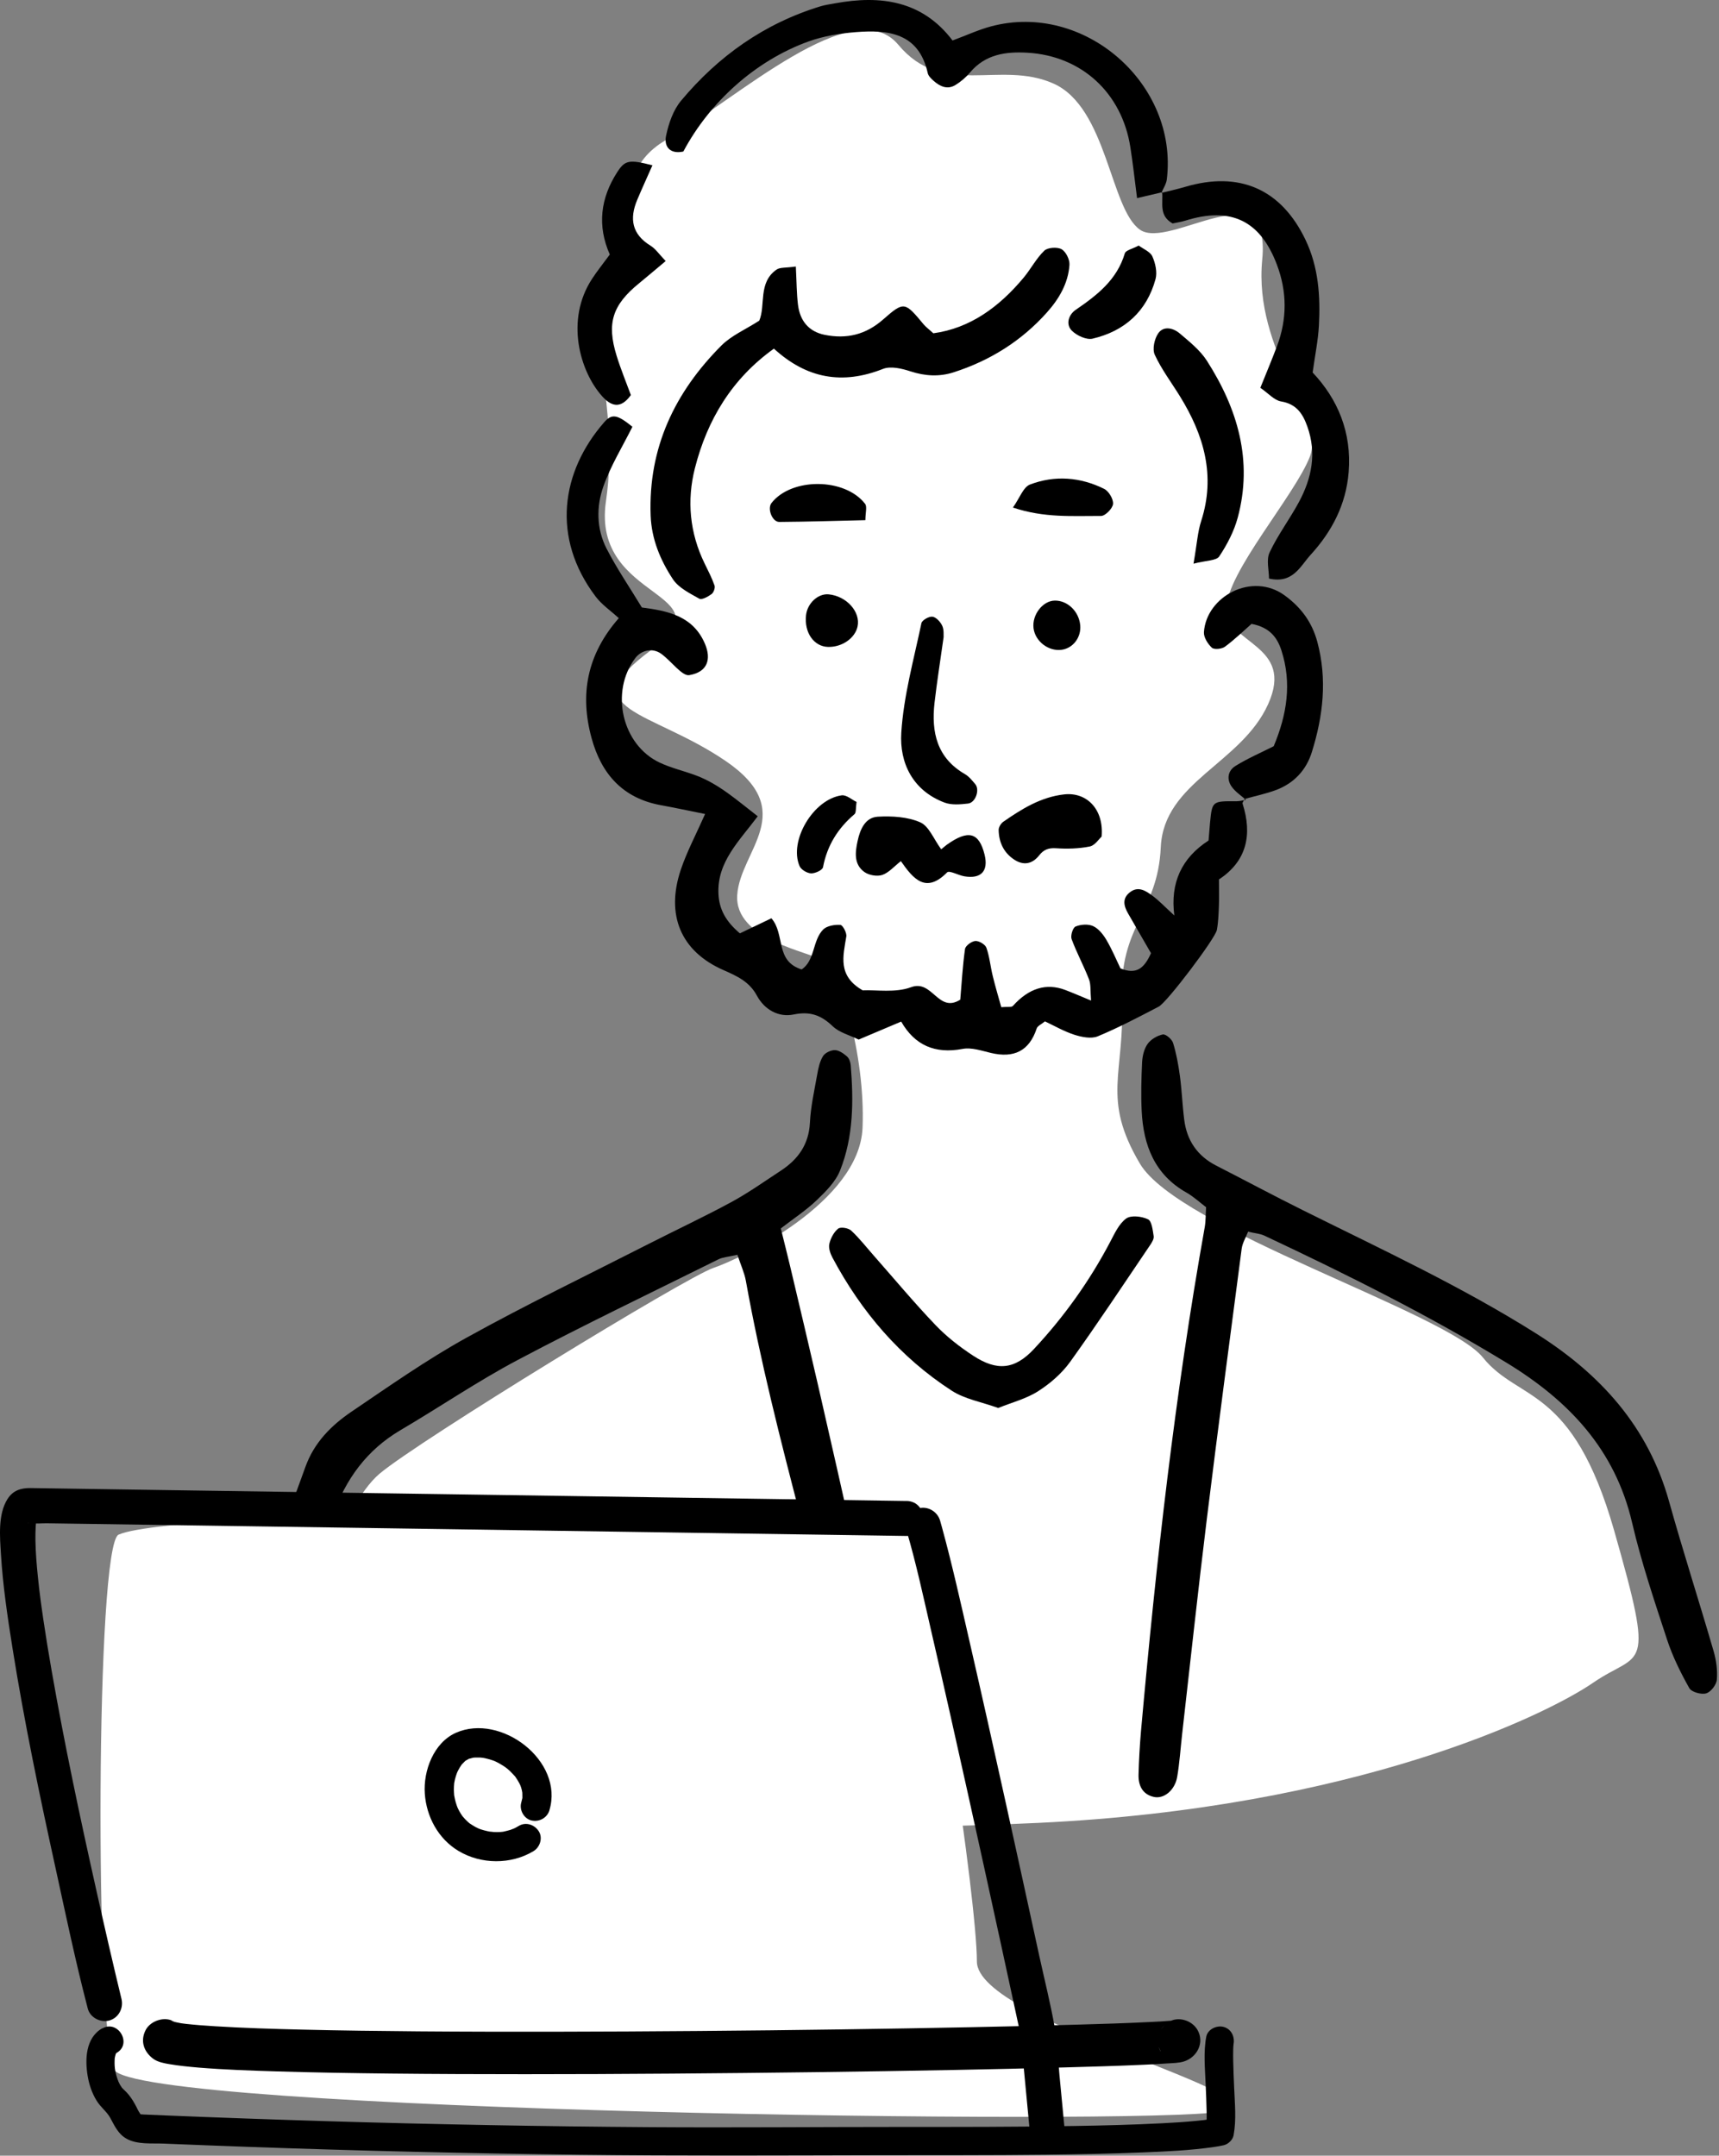 <svg width="327" height="410" viewBox="0 0 327 410" fill="none" xmlns="http://www.w3.org/2000/svg">
<rect x="0" y="0" width="327" height="410" fill="#808080" stroke="none"/>
<g clip-path="url(#clip0_1167_8255)">
<path d="M55.73 326.26C56.68 310.14 64.81 286.54 72.19 280.3C79.57 274.06 130.61 242.85 135.71 241.15C140.82 239.45 163.51 228.67 164.08 214.48C164.65 200.29 159.54 184.41 156.7 182.7C153.86 181 139.68 178.73 140.24 170.22C140.8 161.71 152.16 154.33 137.97 144.69C123.78 135.04 108.46 135.04 123.78 123.7C139.1 112.35 112.43 114.62 115.27 95.33C118.11 76.04 110.16 61.85 117.54 56.18C124.92 50.51 113 34.62 126.62 26.67C140.24 18.73 162.37 -1.7 170.88 8.51C179.39 18.72 190.17 11.35 200.39 15.89C210.61 20.43 211.17 39.72 216.85 43.69C222.52 47.66 241.82 31.77 240.11 49.36C238.41 66.95 252.03 79.43 249.19 86.81C246.35 94.19 233.3 108.94 233.3 115.75C233.3 122.56 246.35 122.56 241.24 133.91C236.13 145.26 221.38 148.66 220.81 161.15C220.24 173.63 212.87 175.9 213.43 190.09C213.99 204.28 209.46 208.81 216.83 221.3C224.21 233.78 275.27 249.67 282.08 258.18C288.89 266.69 299.1 263.29 307.05 291.09C314.99 318.89 312.16 313.79 303.08 320.03C294 326.27 257.69 343.86 197.54 346.7C137.39 349.54 54.58 345.57 55.71 326.27L55.73 326.26Z" fill="white"/>
<path d="M140.26 238.66C138.45 239.07 137.48 239.11 136.68 239.51C123.93 245.84 111.08 251.99 98.5 258.65C90.86 262.69 83.68 267.6 76.21 271.99C69.76 275.79 65.8 281.26 63.26 288.31C59.06 299.95 54.23 311.36 49.62 322.85C49.05 324.26 48.31 325.66 47.36 326.83C46.9 327.4 45.65 327.79 44.97 327.58C44.26 327.36 43.28 326.29 43.32 325.65C43.52 322.6 43.52 319.39 44.51 316.55C48.87 303.98 53.59 291.54 58.09 279.01C59.75 274.38 63 271.11 66.87 268.49C74.04 263.63 81.17 258.62 88.73 254.43C100.1 248.13 111.82 242.48 123.4 236.58C128.64 233.91 133.97 231.42 139.14 228.62C142.39 226.85 145.43 224.69 148.54 222.65C151.82 220.5 153.86 217.67 154.07 213.52C154.22 210.44 154.92 207.39 155.46 204.34C155.67 203.14 155.94 201.87 156.56 200.87C156.95 200.24 158.04 199.72 158.81 199.73C159.59 199.74 160.46 200.36 161.11 200.92C161.53 201.28 161.78 202.01 161.83 202.6C162.38 209.4 162.37 216.22 159.8 222.63C158.94 224.79 157.05 226.65 155.31 228.32C153.33 230.21 151 231.73 148.53 233.64C149.15 236.15 149.75 238.5 150.31 240.86C152.09 248.38 153.88 255.91 155.61 263.44C158.03 274 160.42 284.57 162.79 295.14C165.9 309.04 169.03 322.94 172.05 336.86C172.7 339.84 173.52 342.93 171.92 345.88C169.72 347.08 168.06 345.93 167.27 344.25C165.71 340.91 164.11 337.47 163.37 333.89C157.17 303.56 147.37 274.09 141.88 243.59C141.61 242.1 140.95 240.69 140.27 238.64L140.26 238.66Z" fill="black"/>
<path d="M236.75 152.01C236.62 152.29 236.31 152.63 236.37 152.84C238.27 158.77 237.15 163.8 231.88 167.26C231.88 169.22 231.93 170.75 231.87 172.27C231.81 173.81 231.76 175.37 231.48 176.88C231.18 178.49 222 190.64 220.43 191.45C216.62 193.44 212.8 195.45 208.83 197.1C207.59 197.62 205.78 197.25 204.39 196.81C202.4 196.17 200.55 195.09 198.78 194.26C198.08 194.83 197.37 195.12 197.21 195.6C195.78 199.94 192.84 201.28 188.53 200.27C186.74 199.85 184.79 199.17 183.09 199.5C177.87 200.49 174.01 198.81 171.43 194.3C168.6 195.5 166.06 196.57 163.34 197.72C161.63 196.88 159.67 196.4 158.41 195.19C156.2 193.09 154.12 192.3 150.97 192.95C148.13 193.53 145.45 192.08 143.98 189.36C142.56 186.73 140.3 185.68 137.63 184.51C129.46 180.93 126.62 173.98 129.51 165.4C130.67 161.96 132.4 158.72 134.13 154.82C131.1 154.21 128.43 153.64 125.75 153.15C118.51 151.84 114.42 147.26 112.54 140.41C110.25 132.06 111.65 124.49 117.71 117.57C116.19 116.17 114.47 115.01 113.29 113.44C104.86 102.28 106.71 89.71 114.94 80.3C116.39 78.64 117.42 78.82 120.3 81.17C118.45 84.89 116.18 88.55 114.78 92.51C113.42 96.35 113.46 100.57 115.37 104.31C117.33 108.14 119.78 111.71 122.1 115.54C126.99 116.18 131.88 117.12 134.13 122.52C135.28 125.28 134.7 127.8 131.12 128.41C129.75 128.64 127.72 125.75 125.77 124.34C124.15 123.17 122 123.63 120.83 125.19C116.02 131.6 118.31 141.66 125.48 145.04C127.7 146.09 130.16 146.64 132.47 147.51C136.77 149.14 140.12 152.14 144.14 155.25C140.62 159.97 136.38 163.94 136.67 170.01C136.81 173 138.11 175.29 140.75 177.52C142.66 176.6 144.71 175.62 146.74 174.65C149.41 177.7 147.37 182.78 152.49 184.38C155.07 182.68 154.52 178.88 156.59 176.79C157.3 176.08 158.77 175.84 159.86 175.91C160.31 175.94 161.11 177.42 160.99 178.12C160.39 181.84 159.28 185.59 164.11 188.36C166.71 188.24 170.33 188.87 173.31 187.76C177.4 186.23 178.44 192.79 182.67 190.13C182.93 187.1 183.11 183.78 183.57 180.5C183.66 179.87 184.83 179.02 185.54 178.97C186.23 178.92 187.42 179.63 187.64 180.26C188.25 181.98 188.41 183.86 188.85 185.64C189.34 187.66 189.94 189.65 190.47 191.56C191.61 191.45 192.41 191.62 192.68 191.32C195.72 187.94 199.033 186.927 202.62 188.28C204 188.8 205.35 189.39 207.55 190.3C207.39 188.41 207.54 187.23 207.15 186.25C206.15 183.67 204.81 181.21 203.85 178.61C203.61 177.95 204.08 176.44 204.6 176.22C205.58 175.81 207 175.71 207.94 176.14C208.97 176.61 209.85 177.72 210.46 178.75C211.54 180.58 212.36 182.56 213.14 184.18C216.12 185.41 217.64 184.23 218.95 181.29C217.65 179.03 216.12 176.41 214.61 173.77C213.78 172.33 213.4 170.88 214.97 169.68C216.53 168.49 217.94 169.42 219.15 170.31C220.48 171.28 221.61 172.5 223.39 174.12C222.583 167.94 224.753 163.187 229.9 159.86C229.98 158.89 230.07 157.68 230.18 156.48C230.59 152.35 230.59 152.36 235.24 152.39C235.84 152.39 236.44 152.21 237.05 152.12L236.77 151.99L236.75 152.01Z" fill="black"/>
<path d="M229.45 229.62C228.16 228.64 227.02 227.57 225.71 226.83C219.64 223.41 217.5 217.83 217.18 211.31C217.03 208.22 217.11 205.11 217.26 202.02C217.32 200.83 217.64 199.48 218.31 198.54C218.94 197.67 220.14 196.96 221.2 196.75C221.75 196.64 222.93 197.65 223.15 198.36C223.78 200.4 224.16 202.53 224.45 204.65C224.82 207.4 224.92 210.19 225.27 212.95C225.76 216.91 227.77 219.86 231.37 221.7C236.88 224.51 242.33 227.44 247.87 230.19C262.83 237.63 278 244.67 292.19 253.61C304.44 261.33 313.52 271.32 317.5 285.56C320.16 295.09 323.21 304.52 325.97 314.02C326.48 315.76 326.74 317.68 326.59 319.47C326.51 320.44 325.44 321.82 324.55 322.07C323.62 322.34 321.77 321.82 321.35 321.07C319.7 318.14 318.18 315.07 317.13 311.88C314.72 304.53 312.23 297.17 310.48 289.65C307.23 275.65 298.41 266.39 286.56 259.17C271.73 250.13 256.23 242.4 240.54 235.02C239.74 234.64 238.78 234.58 237.42 234.26C237 235.35 236.35 236.39 236.2 237.5C233.94 254.69 231.67 271.87 229.55 289.07C227.89 302.59 226.43 316.13 224.89 329.67C224.57 332.44 224.4 335.23 223.93 337.97C223.49 340.5 221.4 342.21 219.47 341.76C217.32 341.27 216.54 339.59 216.58 337.57C216.65 334.79 216.81 332 217.05 329.23C219.92 297.15 223.5 265.15 229.17 233.42C229.38 232.23 229.34 231 229.43 229.6L229.45 229.62Z" fill="black"/>
<path d="M151.39 50.69C151.54 53.66 151.54 55.79 151.79 57.9C152.16 61.08 153.91 63.08 156.86 63.68C161.03 64.52 164.69 63.68 168.02 60.74C172 57.24 172.14 57.41 175.73 61.73C176.12 62.19 176.63 62.55 177.55 63.39C184.53 62.44 190.08 58.38 194.73 52.8C196.11 51.14 197.12 49.15 198.65 47.68C199.3 47.06 201.12 46.94 201.94 47.4C202.77 47.87 203.51 49.38 203.44 50.38C203.2 53.89 201.45 56.86 199.15 59.43C194.3 64.86 188.32 68.59 181.41 70.81C178.68 71.69 175.99 71.53 173.23 70.64C171.58 70.1 169.45 69.58 167.98 70.16C160.27 73.21 153.47 72.03 147.22 66.31C139.23 72.03 134.53 79.84 132.19 89.05C130.63 95.18 131.19 101.33 134.02 107.14C134.7 108.53 135.41 109.9 135.92 111.35C136.08 111.8 135.76 112.7 135.36 112.99C134.69 113.48 133.51 114.14 133.03 113.87C131.21 112.84 129.09 111.81 128 110.16C125.62 106.55 123.94 102.56 123.77 98.05C123.3 85.18 128.36 74.6 137.25 65.7C139.14 63.81 141.8 62.68 144.43 60.99C145.68 58.08 144.16 53.73 147.73 51.27C148.38 50.82 149.44 50.97 151.38 50.69H151.39Z" fill="black"/>
<path d="M221.08 36.56C219.73 36.88 218.38 37.19 216.3 37.68C215.82 34.01 215.5 30.98 215.02 27.97C213.4 17.67 205.77 10.65 195.51 10.03C191.36 9.78 187.47 10.3 184.54 13.77C183.76 14.7 182.78 15.54 181.75 16.17C180.2 17.12 178.79 16.43 177.57 15.35C177.12 14.95 176.6 14.44 176.48 13.9C174.78 6.25 168.99 5.63 162.79 6.11C159.75 6.35 156.62 6.87 153.76 7.9C143.76 11.52 135.02 19.37 129.99 28.82C127.49 29.37 126.27 27.91 126.7 25.83C127.19 23.49 128.06 20.94 129.56 19.15C136.65 10.66 145.4 4.46 156.08 1.2C156.96 0.93 157.9 0.81 158.81 0.64C167.54 -0.97 175.46 0.13 181.2 7.7C183.9 6.7 186.15 5.65 188.51 5.02C206.21 0.28 224.17 15.91 221.96 34.13C221.85 35.01 221.28 35.84 220.93 36.69L221.09 36.56H221.08Z" fill="black"/>
<path d="M221.08 36.56C221.08 36.56 220.92 36.68 220.92 36.69C222.42 36.31 223.93 35.99 225.41 35.55C235.77 32.47 243.73 35.97 248.34 45.61C250.83 50.81 251.19 56.36 250.89 61.96C250.74 64.72 250.17 67.47 249.7 70.85C254.48 75.9 257.16 82.25 256.55 89.81C256.05 95.98 253.36 101.1 249.3 105.54C247.33 107.7 245.95 111.07 241.4 110.04C241.4 108.45 240.85 106.48 241.51 105.07C243.08 101.73 245.35 98.72 247.11 95.45C249.53 90.94 250.49 86.19 248.7 81.15C247.83 78.69 246.63 76.84 243.69 76.35C242.38 76.13 241.26 74.79 239.75 73.76C240.9 70.9 241.96 68.39 242.92 65.83C244.85 60.69 244.85 55.55 242.92 50.39C239.75 41.95 234.18 39.25 225.46 41.97C224.62 42.23 223.74 42.35 223.06 42.5C220.39 41 221.29 38.61 221.07 36.56H221.08Z" fill="black"/>
<path d="M189.86 267.78C186.69 266.64 183.51 266.1 181.03 264.49C171.23 258.14 163.85 249.5 158.37 239.22C157.95 238.44 157.58 237.38 157.76 236.58C158 235.52 158.61 234.35 159.44 233.68C159.9 233.31 161.39 233.55 161.92 234.05C163.49 235.51 164.82 237.23 166.25 238.85C170.14 243.26 173.9 247.78 177.96 252.02C180.07 254.23 182.56 256.17 185.13 257.85C189.67 260.82 193.03 260.49 196.69 256.57C202.41 250.44 207.26 243.66 211.17 236.23C212.02 234.62 212.85 232.77 214.22 231.76C215.14 231.09 217.19 231.33 218.38 231.9C219.1 232.24 219.28 233.97 219.46 235.11C219.54 235.63 219.13 236.3 218.79 236.8C213.76 244.22 208.82 251.71 203.59 258.99C202 261.2 199.79 263.13 197.48 264.6C195.23 266.04 192.5 266.73 189.86 267.8V267.78Z" fill="black"/>
<path d="M237.02 152.14C236.11 151.33 235.05 150.64 234.34 149.68C233.27 148.23 233.57 146.57 235.03 145.67C237.36 144.23 239.89 143.14 242.29 141.93C244.82 135.89 245.76 129.92 243.77 123.74C242.99 121.3 241.56 119.31 238.07 118.66C236.63 119.93 234.92 121.59 233.02 123C232.43 123.44 230.97 123.59 230.53 123.19C229.75 122.47 228.95 121.2 229.02 120.22C229.49 113.42 238.18 108.74 244.36 113.23C247.52 115.53 249.59 118.36 250.59 122.08C252.5 129.18 251.7 136.16 249.55 143.04C248.48 146.48 246.17 148.93 242.83 150.22C240.85 150.98 238.73 151.39 236.7 151.98C236.73 152 237.01 152.13 237.01 152.13L237.02 152.14Z" fill="black"/>
<path d="M120.01 75.14C117.98 77.98 116.14 77.15 114.53 75.35C110.33 70.66 107.48 60.9 112.62 53.04C113.61 51.52 114.76 50.1 116 48.41C113.58 42.95 114.21 37.68 117.44 32.7C118.89 30.47 119.68 30.3 124.11 31.44C123.12 33.68 122.14 35.82 121.22 38C119.71 41.58 120.19 44.55 123.75 46.73C124.7 47.31 125.37 48.34 126.63 49.65C124.68 51.28 123.14 52.6 121.57 53.88C116.5 58.01 115.38 61.46 117.29 67.64C118.09 70.24 119.14 72.77 120.01 75.14Z" fill="black"/>
<path d="M227.04 107.2C227.71 103.34 227.83 101.14 228.49 99.12C231.29 90.46 229.01 82.73 224.45 75.36C222.83 72.74 220.95 70.25 219.67 67.48C219.17 66.41 219.6 64.44 220.33 63.39C221.36 61.92 223.2 62.38 224.42 63.42C226.28 65 228.29 66.6 229.58 68.61C235.43 77.75 238.37 87.6 235.45 98.45C234.75 101.05 233.43 103.58 231.93 105.83C231.38 106.65 229.48 106.58 227.03 107.21L227.04 107.2Z" fill="black"/>
<path d="M179.5 121.18C178.86 125.74 178.23 129.7 177.77 133.69C177.14 139.27 178.23 144.16 183.57 147.24C184.33 147.68 184.93 148.45 185.52 149.14C186.42 150.21 185.58 152.67 184.15 152.83C182.67 153 181 153.15 179.66 152.64C173.61 150.35 171.09 145.09 171.45 139.36C171.89 132.36 173.83 125.44 175.28 118.52C175.4 117.95 176.72 117.2 177.38 117.29C178.09 117.39 178.9 118.28 179.24 119.02C179.6 119.81 179.47 120.83 179.5 121.16V121.18Z" fill="black"/>
<path d="M179.05 161.52C179.59 161.08 179.82 160.88 180.06 160.7C184.17 157.75 186.23 158.27 187.29 162.53C188.07 165.65 186.65 167.21 183.45 166.67C182.31 166.48 180.58 165.5 180.17 165.92C176.13 170.02 173.74 167.19 171.37 163.78C170.08 164.79 169.09 165.98 167.83 166.41C166.85 166.74 165.29 166.47 164.43 165.85C162.38 164.39 162.68 162.05 163.14 159.95C163.6 157.81 164.54 155.47 166.99 155.33C169.68 155.18 172.65 155.35 175.05 156.4C176.71 157.12 177.61 159.58 179.04 161.53L179.05 161.52Z" fill="black"/>
<path d="M209.56 159.12C209.05 159.57 208.27 160.81 207.29 161C205.2 161.42 202.99 161.47 200.85 161.33C199.43 161.24 198.53 161.61 197.69 162.67C196.33 164.39 194.64 164.67 192.82 163.42C190.89 162.1 190.01 160.14 189.97 157.86C189.96 157.33 190.41 156.6 190.86 156.29C194.39 153.84 198 151.59 202.43 151.09C206.72 150.61 210.01 153.91 209.56 159.12Z" fill="black"/>
<path d="M216.61 46.7C217.48 47.36 218.8 47.86 219.21 48.77C219.79 50.06 220.17 51.79 219.81 53.1C218.13 59.22 213.93 62.98 207.84 64.41C206.68 64.68 204.86 63.84 203.92 62.92C202.63 61.65 203.34 59.81 204.61 58.94C208.69 56.15 212.47 53.24 213.97 48.19C214.15 47.59 215.45 47.33 216.6 46.71L216.61 46.7Z" fill="black"/>
<path d="M164.62 98.93C159.02 99.06 153.64 99.23 148.25 99.27C146.89 99.28 145.92 96.74 146.76 95.67C150.56 90.81 160.7 90.84 164.56 95.82C164.98 96.36 164.62 97.52 164.62 98.93Z" fill="black"/>
<path d="M192.68 96.54C193.97 94.73 194.65 92.64 195.94 92.15C200.65 90.36 205.51 90.73 210.04 92.98C210.92 93.42 211.82 94.93 211.73 95.86C211.64 96.72 210.25 98.14 209.44 98.13C204.09 98.11 198.65 98.54 192.68 96.53V96.54Z" fill="black"/>
<path d="M162.94 152.52C162.76 153.71 162.89 154.56 162.55 154.85C159.38 157.54 157.34 160.82 156.56 164.94C156.46 165.49 155.06 166.14 154.29 166.11C153.52 166.08 152.4 165.41 152.1 164.73C150.03 159.93 154.7 152.02 160.1 151.27C161.02 151.14 162.09 152.13 162.93 152.52H162.94Z" fill="black"/>
<path d="M157.63 113.04C161.04 113.37 163.73 116.37 163.13 119.16C162.65 121.39 160.16 123.11 157.52 123.04C154.81 122.97 152.96 120.3 153.33 117C153.59 114.72 155.62 112.85 157.64 113.04H157.63Z" fill="black"/>
<path d="M205.49 118.94C205.69 121.24 204.11 123.31 201.92 123.59C199.44 123.91 196.93 121.98 196.61 119.5C196.28 116.95 198.35 114.25 200.66 114.23C203.1 114.2 205.26 116.31 205.49 118.94Z" fill="black"/>
<path d="M173.34 296.23C177.38 304.23 185.83 361.46 185.83 373.06C185.83 384.66 246.5 398.93 232.22 401.61C217.94 404.29 25.24 401.61 21.67 393.58C18.1 385.55 18.18 293.84 22.56 291.88C33.94 286.78 167.84 285.35 173.33 296.23H173.34Z" fill="white"/>
<path d="M172.41 290.98C174.29 297.34 175.68 303.87 177.17 310.33C179.53 320.54 181.82 330.77 184.09 341C186.27 350.83 188.43 360.67 190.57 370.51C191.75 375.93 192.92 381.35 194.09 386.77C194.12 386.93 194.15 387.1 194.19 387.25C194.33 387.73 194.05 385.92 194.11 386.65C194.22 388.15 194.4 389.65 194.54 391.15L195.79 404.27L195.88 405.17C196.05 406.96 197.29 408.5 199.21 408.5C200.88 408.5 202.71 406.97 202.54 405.17C202.21 401.68 201.87 398.18 201.54 394.69C201.25 391.65 201.16 388.51 200.62 385.49C199.81 380.97 198.68 376.48 197.7 372C195.62 362.44 193.53 352.87 191.42 343.32C189.12 332.9 186.8 322.49 184.41 312.1C182.76 304.91 181.16 297.69 179.21 290.57C179.09 290.12 178.96 289.66 178.83 289.21C178.32 287.48 176.49 286.4 174.73 286.88C172.97 287.36 171.89 289.25 172.4 290.98H172.41Z" fill="black"/>
<path d="M172.44 285.48C142.85 285.04 113.25 284.61 83.66 284.17C68.86 283.95 54.07 283.73 39.27 283.52C31.87 283.41 24.47 283.3 17.07 283.19C13.33 283.13 9.59 283.08 5.85 283.02C3.96 282.99 2.46 283.48 1.43 285.1C-0.42 288.02 -0.02 292.3 0.18 295.59C0.54 301.56 1.43 307.52 2.37 313.42C4.63 327.59 7.57 341.66 10.65 355.68C12.54 364.31 14.35 373 16.58 381.56C16.61 381.69 16.64 381.83 16.68 381.96C17.1 383.71 19.08 384.75 20.78 384.29C22.56 383.8 23.53 381.95 23.11 380.19C21.43 373.25 19.83 366.28 18.28 359.31C15.2 345.55 12.27 331.74 9.84 317.85C9.26 314.55 8.72 311.25 8.23 307.93C8.12 307.16 8.01 306.39 7.9 305.62C7.86 305.35 7.71 304.18 7.85 305.28C7.8 304.88 7.74 304.48 7.69 304.08C7.51 302.7 7.35 301.31 7.21 299.93C6.97 297.62 6.78 295.3 6.74 292.98C6.73 292.09 6.74 291.2 6.79 290.31C6.81 289.97 6.86 289.64 6.88 289.3C6.9 288.89 6.69 290.38 6.84 289.64C6.88 289.46 6.9 289.28 6.94 289.11C7 288.87 7.1 288.62 7.15 288.38C7.25 287.85 6.72 289.29 6.96 288.83C7.01 288.73 7.06 288.63 7.12 288.54C7.41 288.13 6.41 289.34 6.81 288.95C7.19 288.58 6.04 289.49 6.34 289.3C6.37 289.28 6.4 289.26 6.43 289.25C5.2 289.96 4.95 289.52 5.84 289.68C6.78 289.85 7.87 289.71 8.83 289.72C16.15 289.83 23.46 289.94 30.78 290.04C45.33 290.25 59.87 290.47 74.42 290.68C103.51 291.11 132.61 291.54 161.7 291.97C165.27 292.02 168.85 292.08 172.42 292.13C176.71 292.19 176.71 285.53 172.42 285.47L172.44 285.48Z" fill="black"/>
<path d="M104.51 344.31C107.34 334.91 95.28 325.77 86.72 329.57C82.5 331.45 80.5 336.78 80.81 341.15C81.12 345.52 83.35 349.72 87.22 352.04C91.51 354.61 97.19 354.66 101.48 352.08C102.73 351.33 103.3 349.55 102.48 348.28C101.66 347.01 100.01 346.48 98.68 347.28C98.32 347.5 97.96 347.69 97.57 347.87C98.05 347.65 97.24 347.98 97.07 348.04C96.67 348.17 96.26 348.24 95.86 348.35C95.76 348.38 95.31 348.44 95.86 348.37C95.61 348.4 95.36 348.42 95.11 348.44C94.73 348.46 94.36 348.46 93.98 348.44C93.8 348.44 92.78 348.29 93.34 348.4C92.51 348.24 91.71 348.05 90.93 347.74C91.42 347.94 90.62 347.58 90.46 347.49C90.09 347.29 89.75 347.06 89.4 346.84C89.32 346.79 89 346.52 89.36 346.82C89.23 346.71 89.1 346.61 88.98 346.49C88.64 346.18 88.32 345.85 88.03 345.49C87.74 345.13 88.35 346.02 87.93 345.36C87.84 345.22 87.74 345.08 87.65 344.94C87.45 344.62 87.27 344.29 87.11 343.96C87.05 343.84 86.85 343.33 87.04 343.82C86.98 343.66 86.92 343.51 86.87 343.35C86.73 342.95 86.62 342.55 86.53 342.14C86.48 341.94 86.46 341.73 86.41 341.52C86.3 341.06 86.44 342.17 86.39 341.39C86.37 341.06 86.34 340.72 86.34 340.39C86.34 339.97 86.36 339.56 86.4 339.14C86.3 339.68 86.4 339.25 86.4 339.14C86.45 338.89 86.49 338.65 86.55 338.41C86.65 338 86.78 337.61 86.92 337.22C86.95 337.12 87.14 336.75 86.92 337.19C86.99 337.04 87.06 336.89 87.14 336.74C87.34 336.35 87.57 335.98 87.82 335.62C87.75 335.72 87.53 335.94 87.9 335.53C88.09 335.32 88.28 335.13 88.48 334.94C88.2 335.19 88.5 334.92 88.57 334.87C88.76 334.75 88.95 334.64 89.15 334.54C89.55 334.35 88.6 334.64 89.35 334.48C89.52 334.44 89.7 334.39 89.87 334.34C90.39 334.21 90.07 334.29 89.93 334.31C90.16 334.28 90.38 334.27 90.61 334.27C90.84 334.27 91.07 334.27 91.3 334.27C91.41 334.27 92.18 334.37 91.66 334.29C92.46 334.41 93.23 334.64 94 334.91C94.09 334.94 94.48 335.12 94.05 334.93C94.21 335 94.36 335.08 94.52 335.15C94.95 335.37 95.36 335.61 95.77 335.87C96.33 336.23 96.8 336.6 97.51 337.36C97.63 337.49 97.74 337.62 97.86 337.74C98.29 338.19 97.74 337.51 98.06 337.98C98.32 338.36 98.57 338.75 98.79 339.16C98.89 339.34 98.98 339.53 99.06 339.72C98.87 339.27 99.08 339.81 99.13 339.97C99.18 340.13 99.22 340.28 99.26 340.44C99.28 340.53 99.41 341.31 99.33 340.65C99.38 341.05 99.36 341.45 99.37 341.86C99.38 342.59 99.48 341.56 99.37 341.97C99.29 342.25 99.24 342.54 99.16 342.82C98.74 344.21 99.66 345.91 101.1 346.24C102.54 346.57 104.07 345.79 104.52 344.3L104.51 344.31Z" fill="black"/>
<path d="M220.77 390.14C220.23 389.21 220.42 388.81 220.57 387.63C220.75 386.26 220.74 385.78 221.8 384.96C222.27 384.6 222.35 384.57 222.19 384.66C222.01 384.77 223.49 384.09 223.06 384.29C222.97 384.33 222.86 384.32 222.76 384.35C222.28 384.48 224.23 384.19 223.36 384.27C223.16 384.29 222.96 384.31 222.76 384.33C221.46 384.44 220.16 384.51 218.87 384.57C214.28 384.8 209.68 384.94 205.08 385.07C198.31 385.27 191.54 385.42 184.78 385.56C176.53 385.73 168.29 385.86 160.04 385.98C151.03 386.11 142.02 386.21 133.02 386.28C124.02 386.35 114.66 386.41 105.48 386.42C96.85 386.43 88.21 386.42 79.58 386.35C72.2 386.29 64.82 386.2 57.44 386.02C51.91 385.89 46.38 385.72 40.87 385.38C39.03 385.27 37.2 385.13 35.37 384.93C35.02 384.89 34.68 384.84 34.33 384.8C36.21 385 34.89 384.88 34.41 384.8C33.96 384.72 33.51 384.63 33.06 384.52C33.01 384.51 32.63 384.35 32.61 384.37C32.79 384.23 33.85 385.04 33.26 384.61C31.55 383.36 28.68 384.27 27.73 386.06C26.62 388.16 27.35 390.25 29.18 391.59C30.01 392.19 31.24 392.43 32.23 392.59C34.05 392.9 35.9 393.08 37.74 393.24C42.73 393.65 47.75 393.82 52.75 393.97C59.91 394.19 67.06 394.3 74.22 394.38C82.76 394.47 91.3 394.5 99.84 394.5C109.13 394.5 118.42 394.46 127.71 394.39C137 394.32 146.21 394.23 155.45 394.11C164.03 394 172.61 393.86 181.19 393.7C188.32 393.56 195.44 393.41 202.57 393.21C207.6 393.07 212.62 392.93 217.65 392.7C219.13 392.63 220.62 392.56 222.1 392.45C223.11 392.38 224.28 392.38 225.24 392.07C227.73 391.28 229.19 388.47 227.78 386.05C226.71 384.23 224.09 383.42 222.25 384.6C220.41 385.78 219.66 388.18 220.8 390.13L220.77 390.14Z" fill="black"/>
<path d="M19.45 385.77C16.26 387.58 16.14 391.73 16.69 394.92C16.96 396.5 17.51 398.12 18.35 399.49C19.19 400.86 20.32 401.6 20.99 402.84C21.8 404.33 22.47 405.85 24.02 406.74C26.07 407.93 28.89 407.6 31.17 407.7C36.4 407.92 41.64 408.12 46.88 408.31C67.99 409.06 89.11 409.57 110.23 409.82C129.24 410.05 148.25 409.95 167.26 409.91C177.84 409.89 188.41 409.93 198.99 409.81C205.09 409.74 211.19 409.63 217.29 409.38C221.81 409.2 226.35 409 230.83 408.36C231.48 408.27 232.14 408.16 232.78 408.01C233.63 407.82 234.5 407 234.66 406.13C235.21 403.18 234.89 400.05 234.77 397.07C234.7 395.37 234.62 393.68 234.59 391.98C234.58 391.28 234.57 390.57 234.59 389.87C234.59 389.6 234.61 389.33 234.63 389.06C234.64 388.92 234.67 388.76 234.67 388.62C234.67 388.28 234.56 389.31 234.65 388.82C234.92 387.39 234.25 385.91 232.77 385.51C231.46 385.15 229.72 385.95 229.46 387.39C228.91 390.34 229.23 393.47 229.35 396.45C229.42 398.15 229.5 399.84 229.53 401.54C229.54 402.24 229.55 402.95 229.53 403.65C229.53 403.92 229.51 404.19 229.49 404.46C229.48 404.6 229.45 404.76 229.45 404.9C229.45 405.24 229.56 404.21 229.47 404.7L231.35 402.82C230.73 402.96 230.1 403.05 229.47 403.16C228.89 403.25 230.01 403.1 229.53 403.16C229.32 403.18 229.11 403.21 228.9 403.24C228.45 403.29 227.99 403.34 227.53 403.38C225.4 403.59 223.27 403.72 221.14 403.83C215.56 404.12 209.96 404.26 204.37 404.35C193.3 404.54 182.23 404.53 171.16 404.53C155.26 404.53 139.36 404.68 123.46 404.57C103.08 404.43 82.71 404.05 62.34 403.44C52.12 403.13 41.89 402.77 31.67 402.35C30.42 402.3 29.18 402.25 27.93 402.19C27.54 402.17 27.05 402.17 26.85 402.13C26.56 402.07 26.77 402.13 26.85 402.17C26.39 402 26.92 402.34 26.62 401.99C26.91 402.33 26.48 401.75 26.4 401.61C26.24 401.34 26.11 401.05 25.97 400.77C25.55 399.93 25.09 399.17 24.5 398.43C24.21 398.07 23.91 397.77 23.58 397.46C23.5 397.38 23.03 396.89 23.2 397.1C23.34 397.28 22.96 396.71 22.87 396.57C22.78 396.43 22.71 396.26 22.63 396.11C22.43 395.71 22.63 396.13 22.52 395.88C21.94 394.38 21.76 393.33 21.8 391.95C21.8 391.81 21.81 391.68 21.82 391.54C21.84 391.09 21.74 391.91 21.82 391.48C21.87 391.2 21.94 390.92 22.02 390.65C22.17 390.16 22.06 390.56 22.02 390.66C22.08 390.54 22.2 390.41 22.24 390.29C22.17 390.5 21.98 390.56 22.18 390.45C25.2 388.74 22.48 384.08 19.46 385.8L19.45 385.77Z" fill="black"/>
</g>
<defs>
<clipPath id="clip0_1167_8255">
<rect width="326.63" height="409.97" fill="white"/>
</clipPath>
</defs>
</svg>
